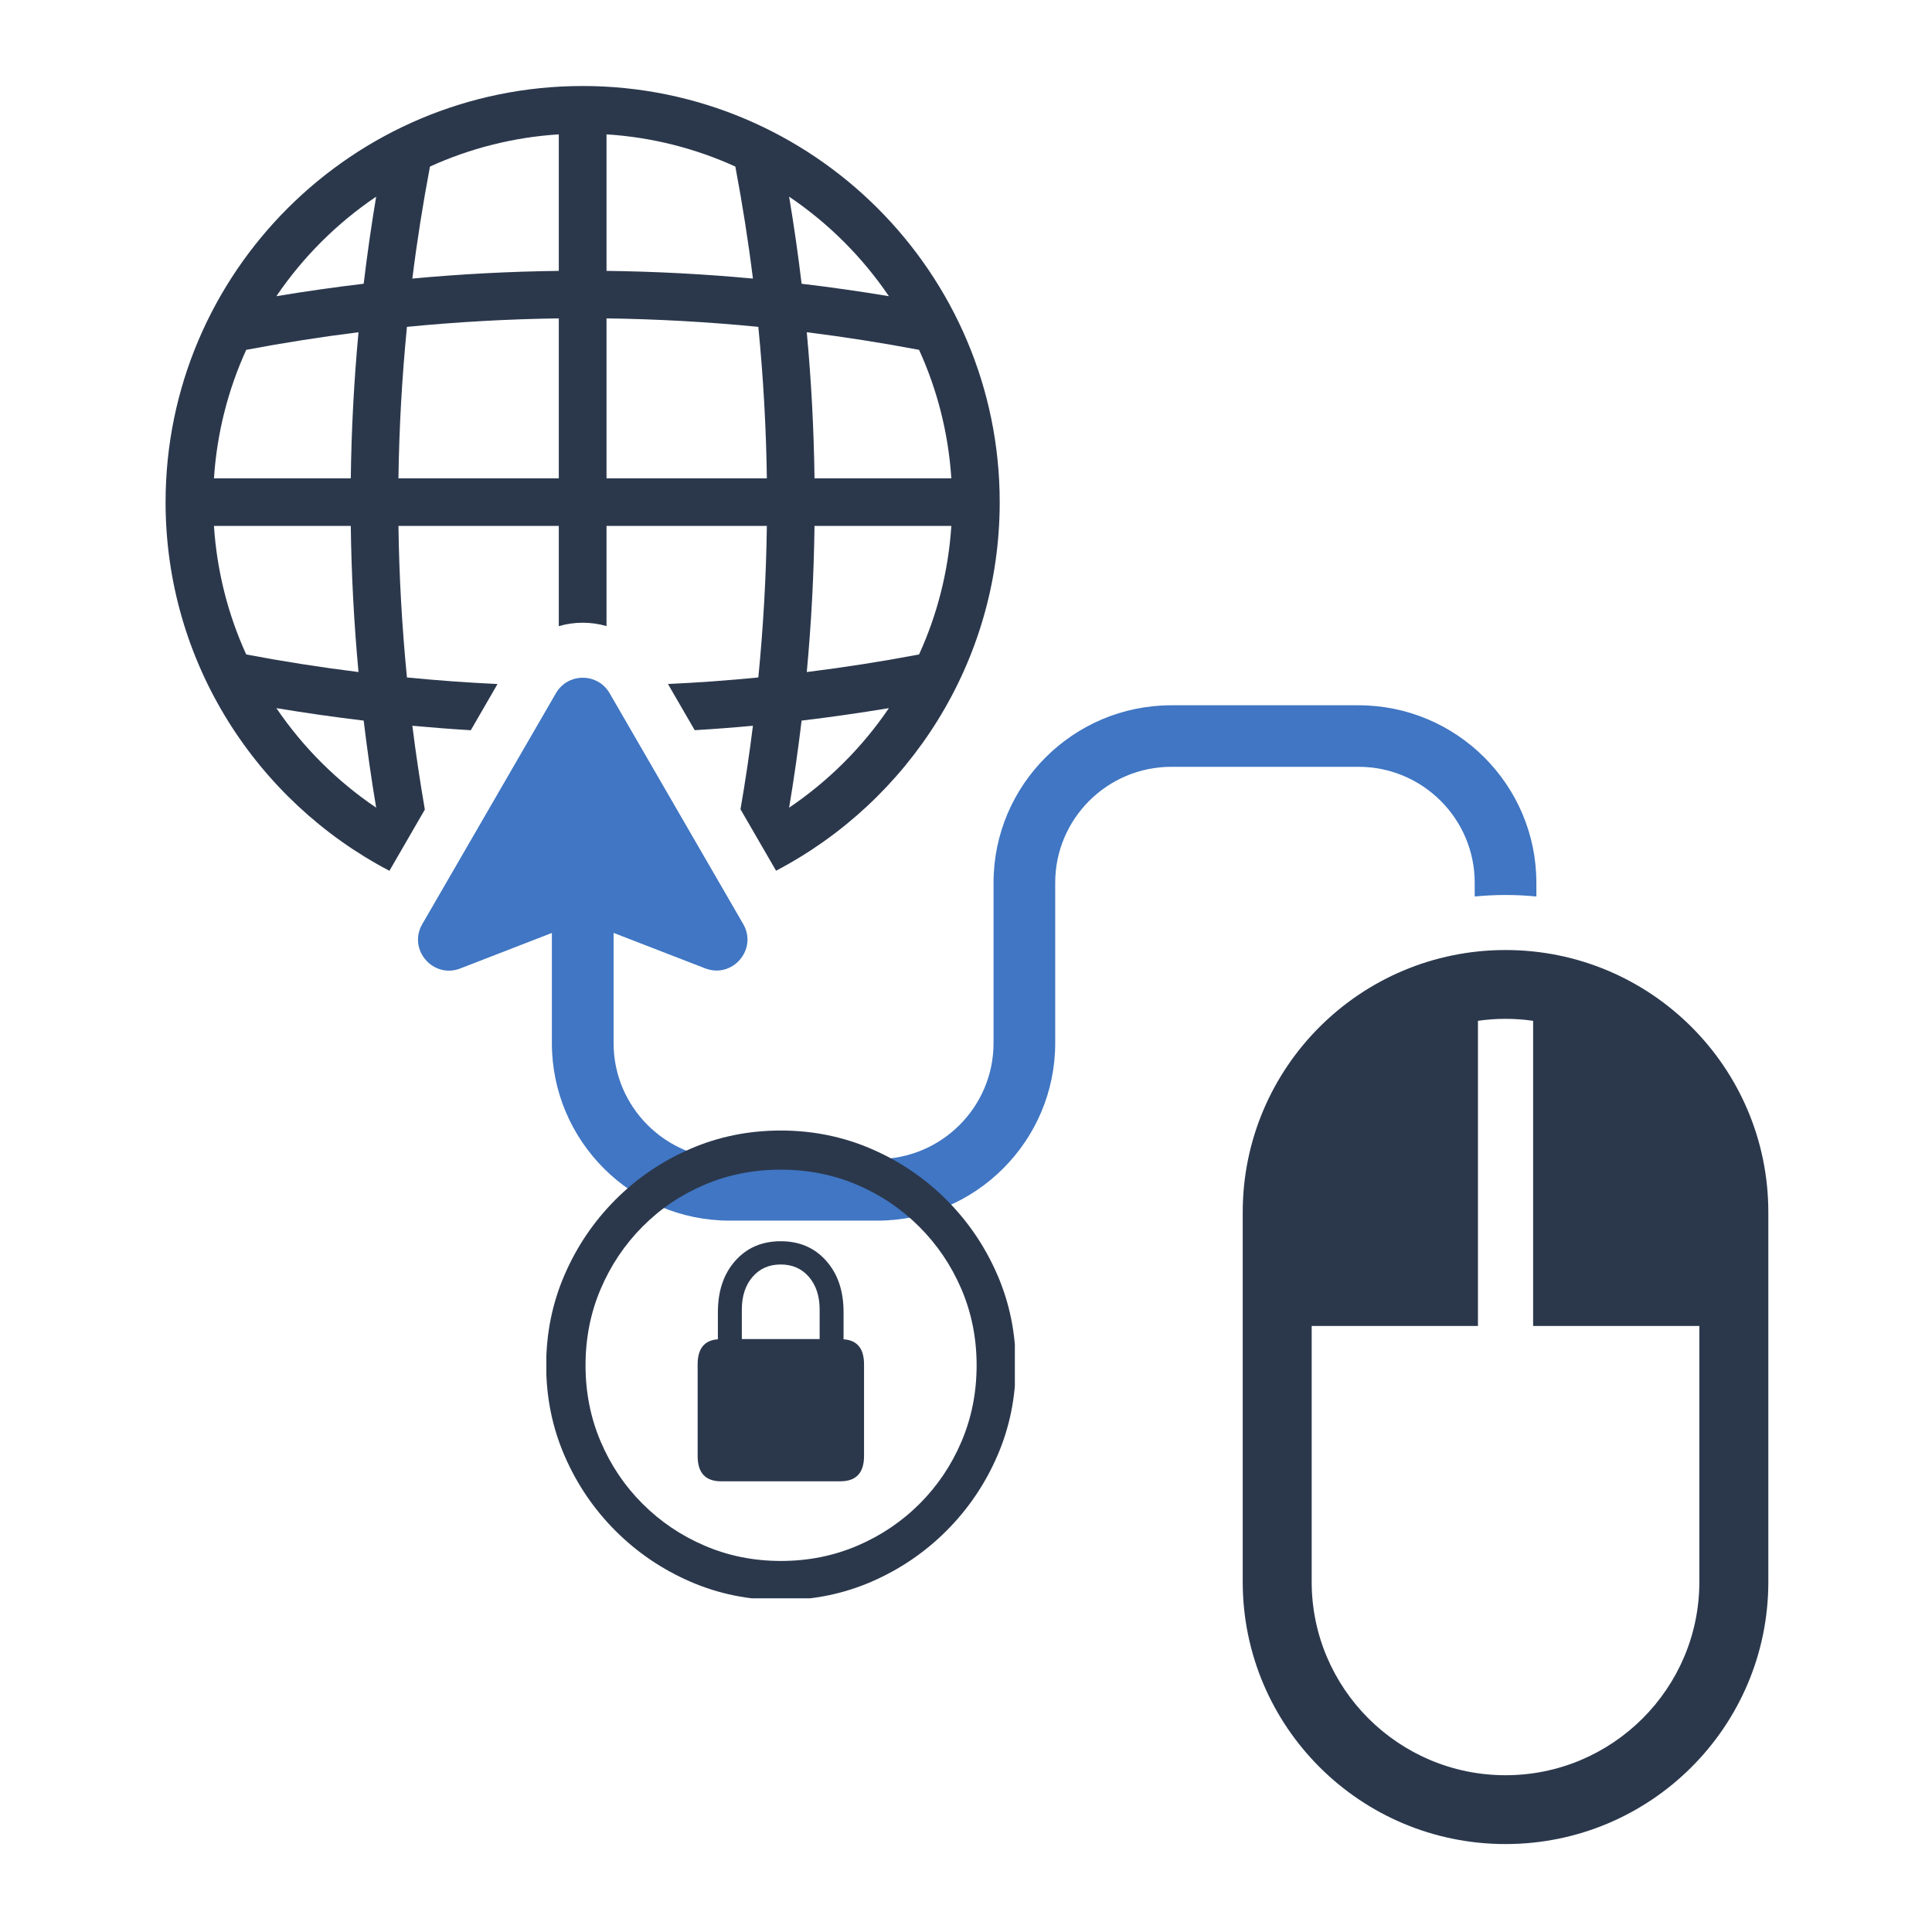 <svg xmlns="http://www.w3.org/2000/svg" xmlns:xlink="http://www.w3.org/1999/xlink" width="400" zoomAndPan="magnify" viewBox="0 0 300 300" height="400" preserveAspectRatio="xMidYMid meet" version="1.2"><defs><clipPath id="e16e251dd3"><path d="M 192 147 L 274.648 147 L 274.648 286.352 L 192 286.352 Z M 192 147"></path></clipPath><clipPath id="b006f943ea"><path d="M 25.648 13.352 L 156 13.352 L 156 136 L 25.648 136 Z M 25.648 13.352"></path></clipPath><clipPath id="c2c091ffa6"><path d="M 84.836 175.547 L 157.586 175.547 L 157.586 248.18 L 84.836 248.18 Z M 84.836 175.547"></path></clipPath></defs><g id="20406f8b94"><g clip-rule="nonzero" clip-path="url(#e16e251dd3)"><path style="stroke:none;fill-rule:nonzero;fill:#2b384c;fill-opacity:1;" d="M 263.875 245.625 C 263.875 262.188 250.375 275.656 233.781 275.656 C 217.18 275.656 203.676 262.188 203.676 245.625 L 203.676 205.895 L 229.496 205.895 L 229.496 158.512 C 230.895 158.309 232.324 158.203 233.781 158.203 C 235.23 158.203 236.66 158.309 238.062 158.512 L 238.062 205.895 L 263.875 205.895 Z M 233.781 147.52 C 211.238 147.52 192.969 165.746 192.969 188.238 L 192.969 245.625 C 192.969 268.113 211.238 286.344 233.781 286.344 C 256.316 286.344 274.586 268.113 274.586 245.625 L 274.586 188.238 C 274.586 165.746 256.316 147.52 233.781 147.52"></path></g><path style="stroke:none;fill-rule:nonzero;fill:#4076c3;fill-opacity:1;" d="M 238.566 137.066 L 238.566 139.207 C 236.992 139.055 235.398 138.973 233.781 138.973 C 232.164 138.973 230.566 139.055 228.992 139.207 L 228.992 137.066 C 228.992 127.145 220.902 119.07 210.953 119.07 L 181.891 119.07 C 171.941 119.07 163.852 127.145 163.852 137.066 L 163.852 161.98 C 163.852 177.176 151.465 189.539 136.238 189.539 L 113.309 189.539 C 98.086 189.539 85.695 177.176 85.695 161.98 L 85.695 144.867 L 71.48 150.379 C 67.246 152.023 63.293 147.43 65.57 143.496 L 86.324 107.641 C 88.176 104.441 92.809 104.441 94.66 107.641 L 115.406 143.484 C 117.68 147.414 113.73 152.008 109.492 150.363 L 95.277 144.859 L 95.277 161.98 C 95.277 171.906 103.367 179.98 113.309 179.98 L 136.238 179.98 C 146.18 179.98 154.277 171.906 154.277 161.98 L 154.277 137.066 C 154.277 121.879 166.66 109.516 181.891 109.516 L 210.953 109.516 C 226.184 109.516 238.566 121.879 238.566 137.066"></path><g clip-rule="nonzero" clip-path="url(#b006f943ea)"><path style="stroke:none;fill-rule:nonzero;fill:#2b384c;fill-opacity:1;" d="M 56.473 44.059 C 51.953 44.594 47.438 45.242 42.918 45.992 C 47.047 39.91 52.316 34.652 58.41 30.539 C 57.656 35.043 57.012 39.547 56.473 44.059 Z M 42.918 109.961 C 47.438 110.707 51.953 111.355 56.473 111.895 C 57.012 116.402 57.656 120.906 58.41 125.414 C 52.316 121.297 47.047 116.043 42.918 109.961 Z M 33.223 81.668 L 54.469 81.668 C 54.566 89.234 54.969 96.797 55.668 104.355 C 49.855 103.633 44.039 102.723 38.234 101.625 C 35.43 95.477 33.684 88.746 33.223 81.668 Z M 38.234 54.324 C 44.039 53.227 49.855 52.316 55.668 51.59 C 54.969 59.152 54.566 66.715 54.469 74.277 L 33.223 74.277 C 33.684 67.207 35.43 60.477 38.234 54.324 Z M 63.191 50.754 C 71.039 49.984 78.902 49.547 86.77 49.438 L 86.77 74.277 L 61.871 74.277 C 61.977 66.438 62.422 58.59 63.191 50.754 Z M 66.766 25.863 C 72.934 23.059 79.672 21.312 86.77 20.863 L 86.77 42.062 C 79.191 42.156 71.605 42.551 64.031 43.258 C 64.75 37.453 65.672 31.648 66.766 25.863 Z M 94.18 49.438 C 102.043 49.547 109.906 49.984 117.754 50.754 C 118.523 58.59 118.969 66.438 119.078 74.277 L 94.18 74.277 Z M 94.18 20.863 C 101.273 21.312 108.012 23.059 114.184 25.863 C 115.273 31.648 116.195 37.453 116.914 43.258 C 109.344 42.551 101.754 42.156 94.18 42.062 Z M 124.473 111.895 C 128.992 111.355 133.508 110.707 138.027 109.961 C 133.898 116.043 128.629 121.297 122.535 125.414 C 123.289 120.906 123.934 116.402 124.473 111.895 Z M 138.027 45.992 C 133.508 45.242 128.992 44.594 124.473 44.059 C 123.934 39.547 123.289 35.043 122.535 30.539 C 128.629 34.652 133.898 39.91 138.027 45.992 Z M 147.723 74.277 L 126.477 74.277 C 126.379 66.715 125.977 59.152 125.277 51.59 C 131.094 52.316 136.906 53.227 142.711 54.324 C 145.52 60.477 147.262 67.207 147.723 74.277 Z M 142.711 101.625 C 136.906 102.723 131.094 103.633 125.277 104.355 C 125.977 96.797 126.379 89.234 126.477 81.668 L 147.723 81.668 C 147.262 88.746 145.52 95.477 142.711 101.625 Z M 64.031 112.695 C 67.051 112.973 70.078 113.207 73.105 113.391 L 77.254 106.215 C 72.562 105.996 67.875 105.656 63.191 105.195 C 62.422 97.359 61.977 89.516 61.871 81.668 L 86.77 81.668 L 86.77 97.23 C 87.961 96.875 89.215 96.695 90.488 96.695 C 91.754 96.695 92.996 96.875 94.18 97.219 L 94.18 81.668 L 119.078 81.668 C 118.969 89.516 118.523 97.359 117.754 105.195 C 113.078 105.656 108.402 105.996 103.719 106.211 L 107.875 113.383 C 110.891 113.203 113.902 112.973 116.914 112.695 C 116.379 117.016 115.73 121.344 114.984 125.664 L 120.508 135.203 C 141.137 124.395 155.234 102.797 155.234 77.977 C 155.234 42.348 126.184 13.355 90.473 13.355 C 54.762 13.355 25.711 42.348 25.711 77.977 C 25.711 102.809 39.824 124.41 60.469 135.219 L 65.969 125.707 C 65.223 121.371 64.57 117.031 64.031 112.695"></path></g><g clip-rule="nonzero" clip-path="url(#c2c091ffa6)"><path style="stroke:none;fill-rule:nonzero;fill:#2b384c;fill-opacity:1;" d="M 121.266 248.461 C 126.246 248.461 130.934 247.508 135.332 245.602 C 139.727 243.695 143.605 241.062 146.965 237.703 C 150.324 234.34 152.957 230.465 154.863 226.066 C 156.77 221.672 157.723 216.984 157.723 212.004 C 157.723 207.023 156.77 202.336 154.863 197.938 C 152.957 193.543 150.324 189.664 146.965 186.305 C 143.605 182.945 139.723 180.312 135.312 178.406 C 130.906 176.5 126.211 175.547 121.23 175.547 C 116.25 175.547 111.562 176.5 107.168 178.406 C 102.77 180.312 98.898 182.945 95.551 186.305 C 92.203 189.664 89.578 193.543 87.672 197.938 C 85.766 202.336 84.812 207.023 84.812 212.004 C 84.812 216.984 85.766 221.672 87.672 226.066 C 89.578 230.465 92.211 234.34 95.57 237.703 C 98.93 241.062 102.809 243.695 107.203 245.602 C 111.598 247.508 116.289 248.461 121.266 248.461 Z M 121.266 242.383 C 117.051 242.383 113.105 241.598 109.438 240.023 C 105.766 238.453 102.543 236.277 99.77 233.5 C 96.992 230.727 94.824 227.504 93.266 223.832 C 91.703 220.164 90.922 216.223 90.922 212.004 C 90.922 207.785 91.703 203.844 93.266 200.172 C 94.824 196.504 96.988 193.273 99.75 190.488 C 102.516 187.699 105.73 185.523 109.402 183.965 C 113.07 182.402 117.016 181.625 121.23 181.625 C 125.449 181.625 129.391 182.402 133.062 183.965 C 136.73 185.523 139.961 187.699 142.746 190.488 C 145.535 193.273 147.715 196.504 149.289 200.172 C 150.859 203.844 151.648 207.785 151.648 212.004 C 151.648 216.223 150.867 220.164 149.305 223.832 C 147.746 227.504 145.578 230.727 142.801 233.5 C 140.023 236.277 136.797 238.453 133.117 240.023 C 129.434 241.598 125.484 242.383 121.266 242.383 Z M 108.328 226.086 C 108.328 228.707 109.543 230.016 111.973 230.016 L 130.488 230.016 C 132.941 230.016 134.168 228.707 134.168 226.086 L 134.168 211.859 C 134.168 209.406 133.109 208.109 130.988 207.965 L 130.988 203.746 C 130.988 200.457 130.09 197.801 128.289 195.777 C 126.492 193.75 124.137 192.738 121.23 192.738 C 118.324 192.738 115.973 193.75 114.172 195.777 C 112.375 197.801 111.473 200.457 111.473 203.746 L 111.473 207.965 C 109.379 208.109 108.328 209.406 108.328 211.859 Z M 115.191 207.93 L 115.191 203.355 C 115.191 201.258 115.746 199.566 116.852 198.277 C 117.961 196.992 119.422 196.348 121.23 196.348 C 123.043 196.348 124.504 196.992 125.609 198.277 C 126.719 199.566 127.273 201.258 127.273 203.355 L 127.273 207.93 Z M 115.191 207.93"></path></g></g></svg>